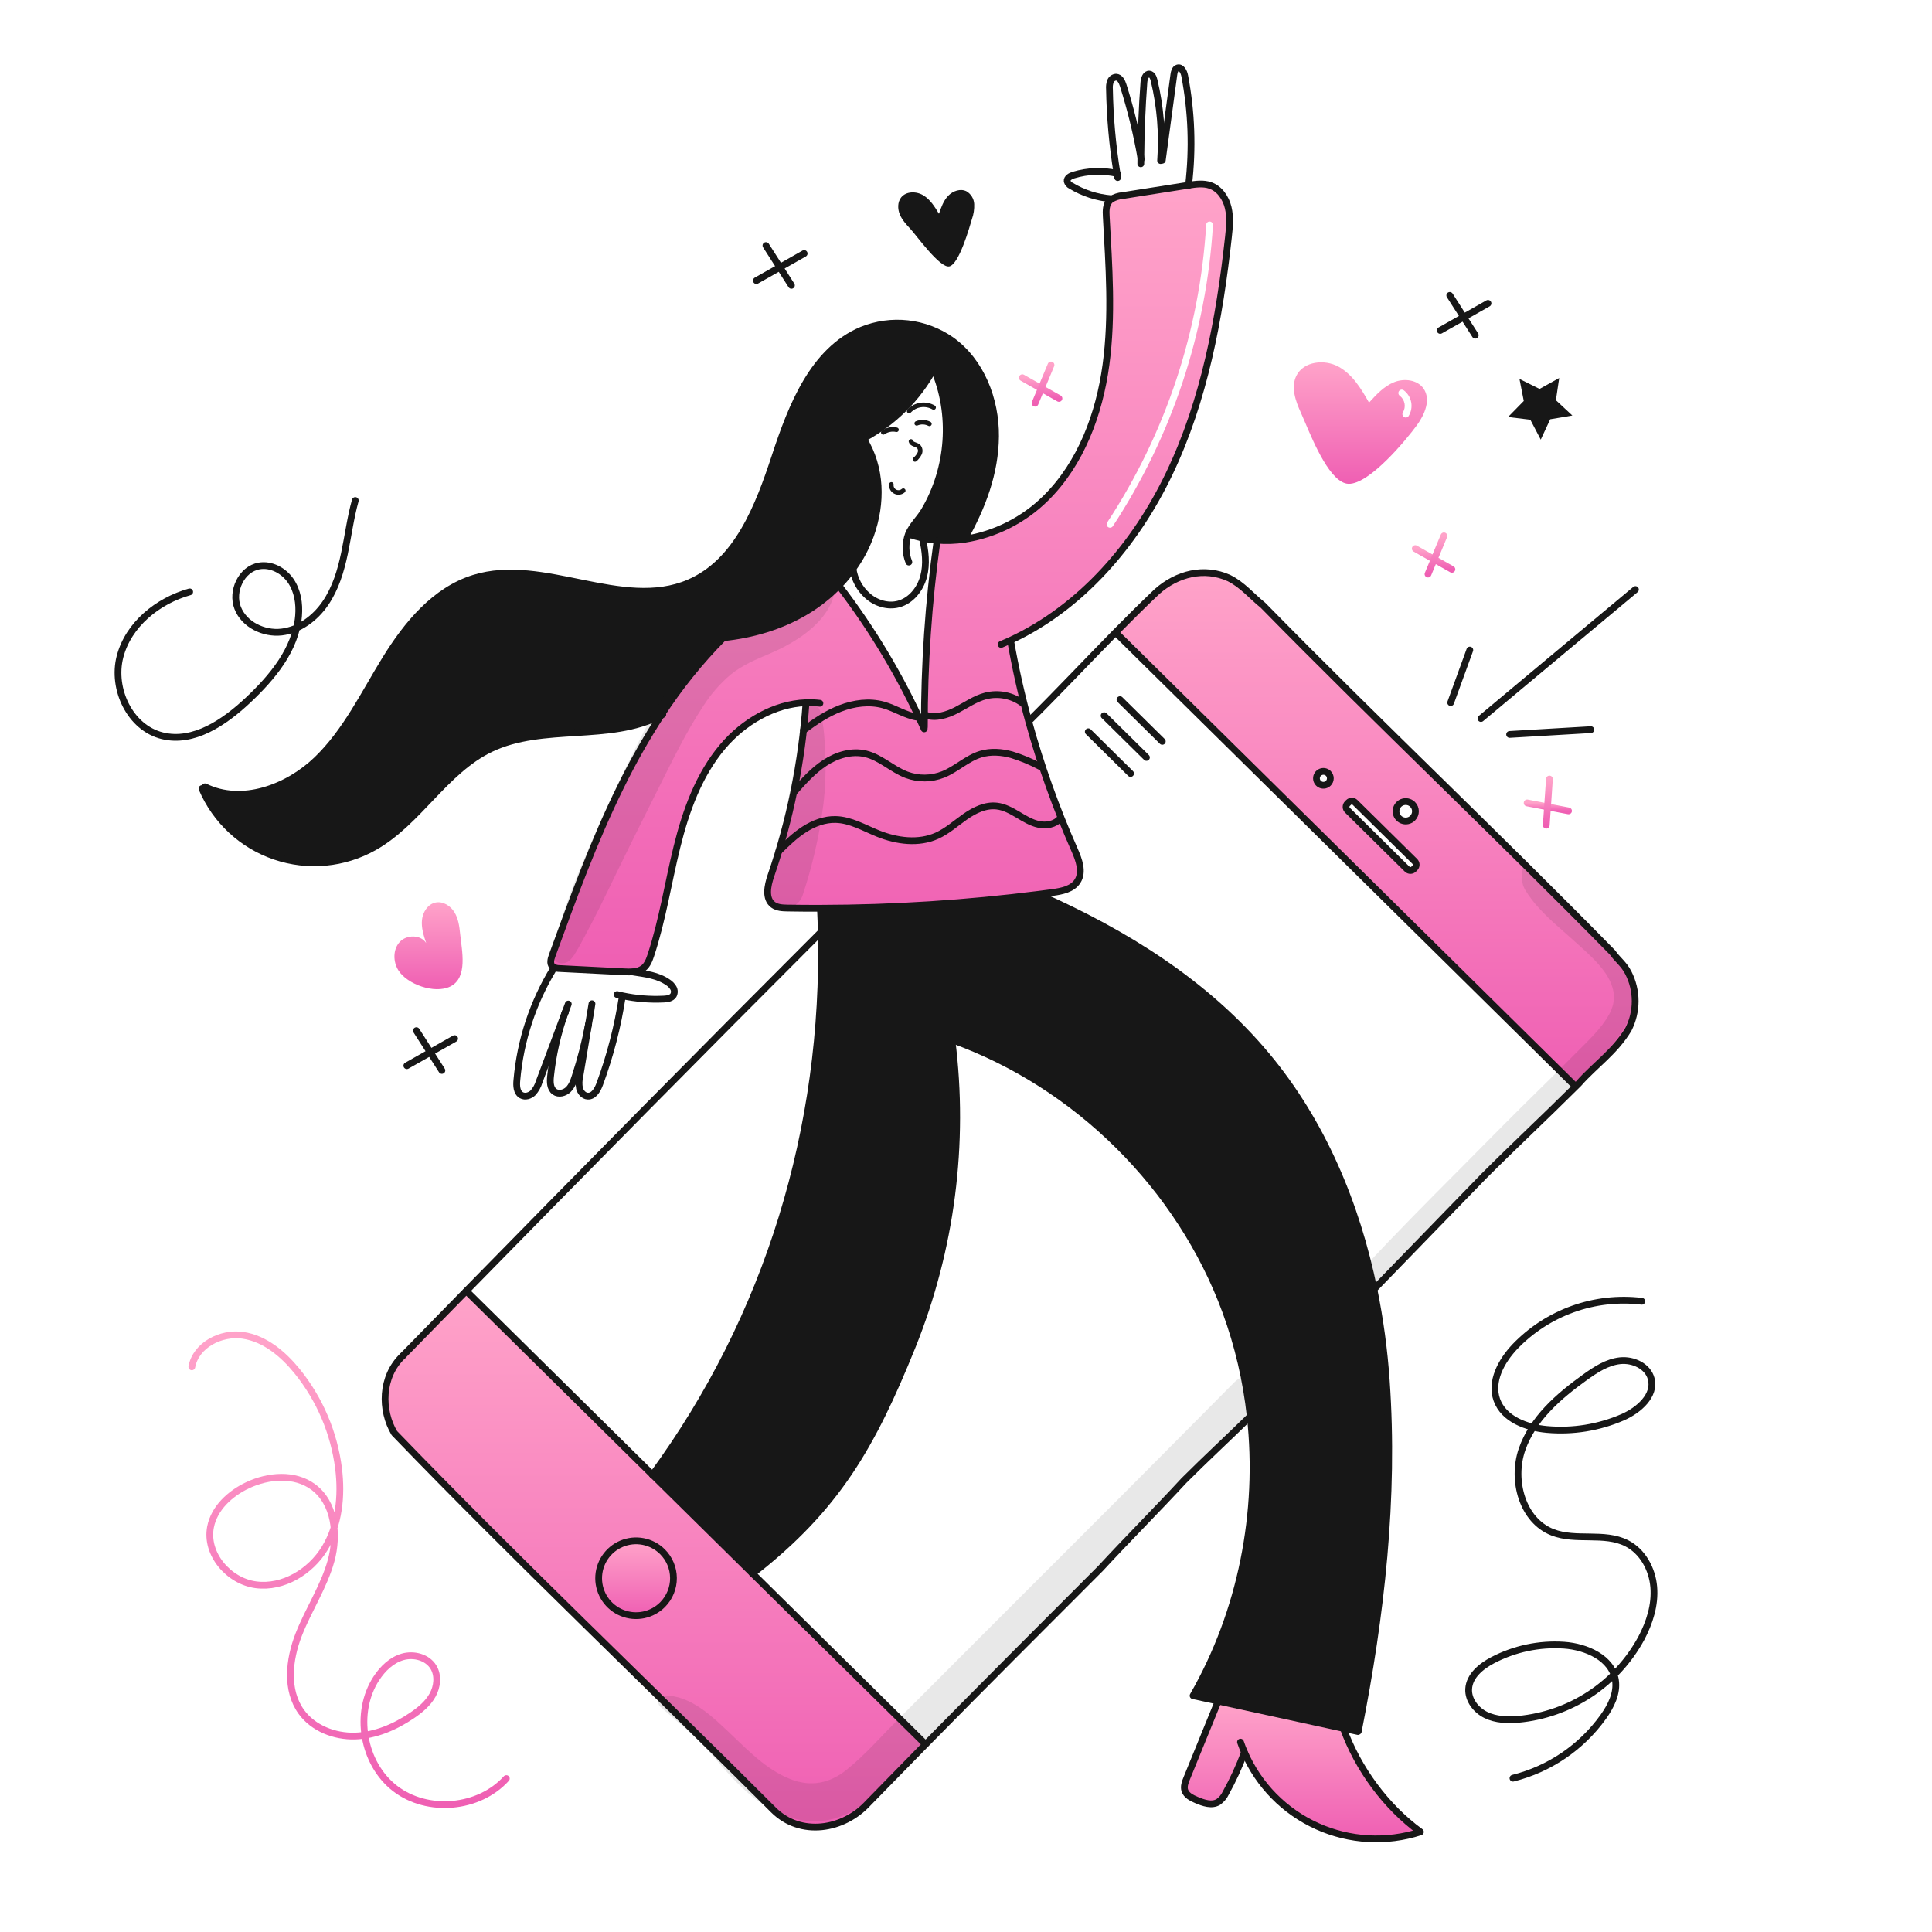 <svg xmlns="http://www.w3.org/2000/svg" width="960" height="960" viewBox="0 0 960 960" fill="none"><g clip-path="url(#clip0_38_4079)"><path fill-rule="evenodd" clip-rule="evenodd" d="M359.467 316.873C347.824 328.635 337.429 341.57 328.45 355.473C321.053 366.878 314.35 378.718 308.378 390.93C295.005 418.024 284.658 446.475 274.334 474.869C273.718 476.573 273.157 478.669 274.357 480.037C274.624 480.341 274.958 480.579 275.332 480.732C276.217 481.084 277.16 481.263 278.112 481.258C288.822 481.793 299.534 482.335 310.25 482.884C311.687 482.981 313.13 482.977 314.566 482.873C316.404 482.789 318.177 482.169 319.666 481.09C321.673 479.51 322.633 476.965 323.433 474.533C327.139 463.308 329.588 451.741 332.038 440.171C333.405 433.716 334.772 427.259 336.358 420.86C340.786 402.992 347.164 385.112 359.024 371.044C369.382 358.747 384.627 349.757 400.489 349.163L400.5 349.376C398.422 378.643 392.543 407.515 383.013 435.265C381.367 440.141 380.031 446.531 384.167 449.591C386.156 451.048 388.801 451.16 391.267 451.205C396.745 451.303 402.219 451.34 407.69 451.317C443.969 451.251 480.209 448.93 516.2 444.367C518.024 444.142 519.841 443.9 521.662 443.657C522.102 443.599 522.542 443.54 522.982 443.482C527.634 442.854 532.858 441.834 535.391 437.888C538.364 433.269 536.111 427.216 533.891 422.194C524.735 401.501 517.121 380.159 511.113 358.343C507.553 345.332 504.578 332.056 502.19 318.515L502.033 318.19C537.22 301.869 564.18 270.483 580.972 235.383C598.498 198.783 605.959 158.193 610.398 117.849C610.936 112.964 611.419 107.95 610.275 103.164C609.131 98.378 606.037 93.77 601.385 92.145C597.955 90.945 594.177 91.472 590.59 92.033C590.579 92.033 590.571 92.036 590.563 92.038C590.554 92.041 590.546 92.044 590.534 92.044C579.63 93.751 568.73 95.463 557.834 97.178C555.844 97.343 553.918 97.964 552.207 98.994C551.862 99.242 551.546 99.528 551.265 99.846C549.505 101.864 549.539 104.834 549.685 107.513C549.804 109.713 549.928 111.914 550.051 114.116C551.308 136.555 552.571 159.087 549.539 181.33C546.21 205.756 537.175 230.182 519.665 247.512C508.676 258.408 494.531 265.563 479.242 267.959C474.738 268.626 470.173 268.781 465.634 268.419L465.6 268.8C461.355 299.43 459.254 330.319 459.313 361.242L458.887 361.432C447.652 336.384 433.533 312.732 416.816 290.956L416.783 290.923C411.809 296.027 406.177 300.445 400.035 304.061C387.727 311.325 373.715 315.394 359.467 316.873ZM602.711 111.857C602.767 110.93 602.062 110.133 601.135 110.077C600.208 110.02 599.41 110.726 599.354 111.653C596.142 164.416 579.182 215.421 550.159 259.602C549.649 260.378 549.865 261.42 550.641 261.93C551.417 262.44 552.46 262.224 552.97 261.448C582.315 216.777 599.463 165.206 602.711 111.857Z" fill="url(#paint0_linear_38_4079)"></path><path d="M809.137 483.432C811.347 487.772 812.5 492.574 812.5 497.444C812.5 502.315 811.347 507.117 809.137 511.457C802.411 522.666 792.322 529.392 784.475 538.357C783.96 538.873 783.444 539.388 782.928 539.893L782.628 539.593L554.54 314.478L554.305 314.243C560.986 307.461 567.79 300.69 574.853 293.987C584.941 285.019 598.393 281.656 610.724 287.261C617.45 290.624 621.934 296.229 627.538 300.713C685.829 360.125 743.001 413.932 801.29 473.343C803.532 476.706 806.895 478.948 809.137 483.432ZM703.025 431.284C703.238 431.069 703.407 430.814 703.522 430.533C703.636 430.252 703.694 429.952 703.692 429.648C703.69 429.345 703.628 429.045 703.51 428.766C703.391 428.487 703.219 428.234 703.003 428.022L673.342 398.742C673.126 398.529 672.871 398.36 672.59 398.245C672.31 398.131 672.009 398.073 671.706 398.075C671.403 398.077 671.103 398.139 670.824 398.258C670.545 398.376 670.292 398.549 670.08 398.765L669.519 399.325C669.305 399.54 669.136 399.796 669.022 400.076C668.908 400.357 668.85 400.658 668.852 400.961C668.854 401.264 668.916 401.564 669.034 401.843C669.153 402.122 669.325 402.375 669.542 402.587L699.203 431.867C699.418 432.081 699.673 432.249 699.954 432.364C700.235 432.478 700.535 432.536 700.838 432.534C701.141 432.532 701.441 432.47 701.72 432.352C701.999 432.234 702.252 432.061 702.465 431.845L703.025 431.284ZM701.938 406.522C702.61 405.842 703.065 404.978 703.245 404.04C703.426 403.101 703.325 402.13 702.953 401.25C702.582 400.369 701.958 399.618 701.16 399.092C700.362 398.566 699.426 398.289 698.47 398.295C697.514 398.301 696.582 398.591 695.791 399.128C694.999 399.664 694.385 400.423 694.026 401.308C693.666 402.194 693.577 403.166 693.77 404.102C693.963 405.038 694.43 405.896 695.111 406.567C696.023 407.465 697.254 407.964 698.533 407.956C699.813 407.947 701.037 407.432 701.938 406.522V406.522ZM660.047 389.169C660.526 388.683 660.85 388.067 660.978 387.397C661.106 386.727 661.033 386.034 660.768 385.406C660.503 384.778 660.057 384.243 659.487 383.868C658.918 383.493 658.25 383.295 657.568 383.3C656.886 383.305 656.22 383.512 655.656 383.894C655.092 384.277 654.654 384.819 654.397 385.451C654.14 386.083 654.077 386.776 654.215 387.444C654.352 388.112 654.685 388.724 655.171 389.203C655.822 389.845 656.701 390.201 657.616 390.195C658.53 390.189 659.404 389.82 660.047 389.169V389.169Z" fill="url(#paint1_linear_38_4079)"></path><path d="M688.834 686.015C692.934 744.215 686.278 802.915 674.945 860.148L674.754 860.383C672.366 859.868 669.99 859.341 667.602 858.825C646.83 854.307 626.058 849.789 605.287 845.272C601.139 844.376 596.991 843.476 592.844 842.572C616.777 800.916 626.507 751.481 621.244 703.795C622.588 702.472 623.941 701.135 625.302 699.782C644.818 679.682 663.751 660.182 682.696 640.661C685.732 655.628 687.783 670.779 688.834 686.015V686.015Z" fill="#171717"></path><path d="M618.4 870.8L618.321 870.834C615.769 877.727 612.696 884.416 609.129 890.843C608.297 892.637 607.019 894.188 605.419 895.349C602.168 897.349 597.975 895.876 594.467 894.385C592.101 893.376 589.49 892.085 588.716 889.644C588.1 887.682 588.895 885.575 589.669 883.669C594.937 870.822 600.004 858.245 605.262 845.399L605.284 845.275C626.045 849.793 646.817 854.311 667.599 858.828L667.566 858.963C674.766 878.871 688.674 897.804 705.791 910.27C688.924 915.734 670.627 914.718 654.469 907.42C638.311 900.123 625.452 887.067 618.4 870.8V870.8Z" fill="url(#paint2_linear_38_4079)"></path><path d="M359.467 316.877C347.823 328.639 337.429 341.574 328.45 355.477C302.824 368.749 269.912 359.523 243.805 372.056C220.925 383.03 208.034 408.443 185.929 420.919C178.501 425.109 170.271 427.685 161.779 428.477C153.288 429.268 144.724 428.259 136.649 425.515C128.574 422.77 121.169 418.352 114.918 412.549C108.668 406.747 103.712 399.69 100.376 391.841L101.855 390.956C120.049 399.912 142.726 391.617 157.366 377.571C172.006 363.525 180.907 344.738 191.566 327.471C202.225 310.204 216.116 293.314 235.5 287.3C270 276.583 309.115 303.834 342.329 289.6C366.408 279.276 376.99 251.576 385.162 226.679C393.334 201.782 404.084 174.094 428.262 164.005C435.474 161.079 443.303 159.998 451.039 160.861C458.774 161.725 466.172 164.504 472.562 168.949C487.471 179.531 494.862 198.549 494.679 216.837C494.496 235.125 488.11 251.789 479.21 267.763L479.243 267.963C474.739 268.631 470.174 268.785 465.635 268.422C463.165 268.234 460.711 267.87 458.292 267.335C456.121 266.873 453.982 266.266 451.892 265.519L451.41 265.373C453.192 261.102 456.947 257.706 459.301 253.726C471.801 232.585 473.74 205.826 464.009 183.273L463.931 183.228C455.944 197.957 443.8 210.011 429.013 217.889L429.057 217.967C437.992 232.473 438.294 249.915 432.577 265.979C430.453 271.87 427.509 277.432 423.834 282.502C421.701 285.487 419.344 288.305 416.783 290.932C411.809 296.036 406.177 300.454 400.035 304.069C387.727 311.329 373.715 315.4 359.467 316.877Z" fill="#171717"></path><path d="M324.246 732.838L373.939 781.881L459.828 866.649L459.928 866.749C450.502 876.334 440.981 886.068 431.366 895.949C419.035 909.4 397.736 912.763 384.284 899.312C320.384 835.412 257.614 776.004 195.96 712.112C189.234 700.902 189.234 684.087 200.119 673.729C210.623 662.979 221.142 652.225 231.675 641.468L231.742 641.535L324.246 732.838ZM329.279 797.283C331.861 794.665 333.607 791.34 334.299 787.729C334.991 784.118 334.597 780.383 333.166 776.996C331.735 773.609 329.333 770.722 326.261 768.701C323.19 766.679 319.589 765.614 315.912 765.639C312.236 765.664 308.649 766.779 305.606 768.842C302.563 770.905 300.2 773.825 298.815 777.231C297.431 780.637 297.088 784.377 297.829 787.978C298.57 791.58 300.363 794.88 302.979 797.463C304.718 799.179 306.777 800.535 309.04 801.455C311.303 802.374 313.724 802.839 316.167 802.822C318.609 802.805 321.024 802.308 323.274 801.357C325.524 800.407 327.565 799.022 329.279 797.283V797.283Z" fill="url(#paint3_linear_38_4079)"></path><path d="M329.111 770.985C331.731 773.568 333.525 776.87 334.268 780.473C335.011 784.077 334.668 787.819 333.284 791.228C331.9 794.636 329.536 797.558 326.491 799.623C323.446 801.688 319.857 802.803 316.178 802.828C312.5 802.853 308.896 801.787 305.823 799.764C302.75 797.741 300.346 794.852 298.916 791.463C297.485 788.074 297.091 784.336 297.785 780.723C298.478 777.11 300.227 773.784 302.811 771.165C304.526 769.426 306.566 768.041 308.816 767.091C311.066 766.14 313.481 765.643 315.924 765.626C318.366 765.609 320.788 766.074 323.051 766.993C325.313 767.913 327.373 769.269 329.111 770.985V770.985Z" fill="url(#paint4_linear_38_4079)"></path><path d="M451.612 279.291C449.799 274.84 449.727 269.87 451.412 265.368C453.194 261.097 456.949 257.701 459.303 253.721C471.803 232.58 473.742 205.821 464.011 183.268" stroke="#171717" stroke-width="3.363" stroke-linecap="round" stroke-linejoin="round"></path><path d="M466.509 178C465.709 179.771 464.85 181.519 463.931 183.223C455.944 197.952 443.801 210.006 429.012 217.884C425.241 219.892 421.317 221.597 417.276 222.984" stroke="#171717" stroke-width="3.363" stroke-linecap="round" stroke-linejoin="round"></path><path d="M429.058 217.962C437.992 232.468 438.295 249.91 432.578 265.974C430.453 271.865 427.51 277.427 423.835 282.497C421.701 285.481 419.344 288.3 416.784 290.927C411.81 296.031 406.177 300.449 400.036 304.065C387.728 311.329 373.716 315.398 359.468 316.877C356.733 317.158 353.975 317.348 351.229 317.449" stroke="#171717" stroke-width="3.363" stroke-linecap="round" stroke-linejoin="round"></path><path d="M359.635 316.7C359.579 316.756 359.512 316.823 359.467 316.879C347.824 328.64 337.429 341.576 328.45 355.479C321.055 366.884 314.354 378.724 308.384 390.935C295.011 418.029 284.664 446.48 274.34 474.874C273.724 476.574 273.163 478.674 274.362 480.042C274.629 480.346 274.963 480.584 275.338 480.737C276.223 481.089 277.166 481.268 278.118 481.263C288.823 481.802 299.536 482.344 310.256 482.889C311.693 482.986 313.136 482.982 314.572 482.878C316.41 482.794 318.183 482.174 319.672 481.095C321.679 479.515 322.643 476.97 323.439 474.538C329.212 457.05 331.947 438.738 336.364 420.865C340.781 402.992 347.17 385.117 359.03 371.049C369.388 358.749 384.63 349.762 400.495 349.167C402.804 349.076 405.117 349.17 407.411 349.448" stroke="#171717" stroke-width="3.363" stroke-linecap="round" stroke-linejoin="round"></path><path d="M292.422 509.058C290.988 517.644 289.554 526.231 288.122 534.818C287.653 536.761 287.595 538.781 287.954 540.748C288.436 542.687 289.983 544.503 291.967 544.66C295.027 544.895 296.955 541.499 298.009 538.618C303.212 524.522 306.972 509.934 309.23 495.079" stroke="#171717" stroke-width="3.363" stroke-linecap="round" stroke-linejoin="round"></path><path d="M292.421 509.058C293.083 505.639 293.666 502.197 294.148 498.758C293.576 502.198 293 505.631 292.421 509.058Z" stroke="#171717" stroke-width="3.363" stroke-linecap="round" stroke-linejoin="round"></path><path d="M280.752 503.24C277.116 513.433 274.704 524.022 273.567 534.784C273.267 537.542 273.286 540.837 275.54 542.452C277.568 543.898 280.562 543.152 282.355 541.409C284.148 539.666 285.023 537.217 285.785 534.84C288.539 526.395 290.756 517.783 292.421 509.058" stroke="#171717" stroke-width="3.363" stroke-linecap="round" stroke-linejoin="round"></path><path d="M280.786 503.15C281.313 501.738 281.851 500.314 282.377 498.902C281.817 500.314 281.29 501.726 280.786 503.15Z" stroke="#171717" stroke-width="3.363" stroke-linecap="round" stroke-linejoin="round"></path><path d="M280.786 503.15C280.774 503.184 280.763 503.206 280.752 503.24" stroke="#171717" stroke-width="3.363" stroke-linecap="round" stroke-linejoin="round"></path><path d="M275.227 480.988C264.844 497.896 258.541 516.99 256.82 536.757C256.562 539.481 256.686 542.81 259.062 544.178C260.912 545.232 263.378 544.469 264.891 542.967C266.299 541.361 267.339 539.468 267.94 537.418C272.21 526.018 276.481 514.625 280.753 503.24" stroke="#171717" stroke-width="3.363" stroke-linecap="round" stroke-linejoin="round"></path><path d="M314.583 482.973C320.67 483.925 326.903 484.609 331.936 488.151C333.023 488.84 333.929 489.778 334.581 490.887C334.899 491.445 335.068 492.075 335.072 492.717C335.076 493.358 334.915 493.99 334.604 494.552C333.651 496.052 331.622 496.346 329.851 496.435C322.953 496.768 316.039 496.215 309.281 494.788C308.395 494.597 307.521 494.395 306.647 494.182" stroke="#171717" stroke-width="3.363" stroke-linecap="round" stroke-linejoin="round"></path><path d="M479.21 267.756C488.11 251.782 494.51 235.113 494.679 216.83C494.848 198.547 487.471 179.524 472.562 168.942C466.172 164.498 458.775 161.718 451.039 160.855C443.303 159.992 435.475 161.072 428.262 163.999C404.083 174.087 393.344 201.775 385.162 226.672C376.98 251.569 366.408 279.272 342.329 289.593C309.113 303.829 270 276.578 235.5 287.3C216.119 293.319 202.23 310.213 191.569 327.476C180.908 344.739 172.008 363.537 157.369 377.576C142.73 391.615 120.052 399.917 101.858 390.961" stroke="#171717" stroke-width="3.363" stroke-linecap="round" stroke-linejoin="round"></path><path d="M451.893 265.514C453.983 266.261 456.121 266.868 458.293 267.33C460.712 267.865 463.165 268.229 465.636 268.418C470.174 268.78 474.74 268.626 479.244 267.958C494.532 265.562 508.677 258.407 519.667 247.511C537.177 230.181 546.212 205.755 549.541 181.329C552.87 156.903 551.021 132.129 549.687 107.512C549.541 104.833 549.507 101.863 551.267 99.845C551.548 99.527 551.864 99.241 552.209 98.993C553.92 97.963 555.845 97.341 557.836 97.177C568.732 95.462 579.632 93.75 590.536 92.043C590.559 92.043 590.57 92.032 590.592 92.032C594.179 91.471 597.957 90.944 601.387 92.144C606.039 93.769 609.133 98.377 610.277 103.163C611.421 107.949 610.938 112.963 610.4 117.848C605.961 158.192 598.5 198.782 580.974 235.382C564.182 270.482 537.222 301.868 502.035 318.189C500.522 318.895 498.986 319.568 497.435 320.218" stroke="#171717" stroke-width="3.363" stroke-linecap="round" stroke-linejoin="round"></path><path d="M502.191 318.514C504.579 332.055 507.553 345.331 511.114 358.342C517.122 380.158 524.735 401.5 533.892 422.193C536.112 427.215 538.365 433.268 535.392 437.887C532.859 441.833 527.635 442.853 522.983 443.481C520.719 443.781 518.465 444.086 516.201 444.366C480.21 448.928 443.97 451.249 407.691 451.316C402.219 451.339 396.745 451.302 391.268 451.204C388.802 451.159 386.157 451.047 384.168 449.59C380.032 446.53 381.368 440.14 383.014 435.264C392.544 407.514 398.422 378.642 400.501 349.375" stroke="#171717" stroke-width="3.363" stroke-linecap="round" stroke-linejoin="round"></path><path d="M407.691 451.686C407.871 455.52 408.004 459.35 408.091 463.176C410.299 560.185 381.849 654.404 324.242 732.838C324.231 732.85 324.22 732.872 324.208 732.883" stroke="#171717" stroke-width="3.363" stroke-linecap="round" stroke-linejoin="round"></path><path d="M472.428 512.555C472.618 513.934 472.809 515.302 472.977 516.68C479.483 568.348 472.692 620.822 453.248 669.133C433.317 718.423 415.841 749.205 373.939 781.881C373.916 781.904 373.894 781.915 373.872 781.937" stroke="#171717" stroke-width="3.363" stroke-linecap="round" stroke-linejoin="round"></path><path d="M516.236 444.59C559.136 463.625 599.236 488.443 629.32 524.46C656.963 557.56 674.013 598.209 682.69 640.66C685.729 655.627 687.781 670.778 688.833 686.015C692.933 744.215 686.277 802.915 674.944 860.148" stroke="#171717" stroke-width="3.363" stroke-linecap="round" stroke-linejoin="round"></path><path d="M473.067 516.669C535.135 538.969 586.308 589.757 609.053 651.657C615.212 668.478 619.304 685.985 621.238 703.794C626.506 751.48 616.776 800.915 592.838 842.571C596.986 843.468 601.134 844.368 605.281 845.271C626.043 849.789 646.814 854.307 667.596 858.824C669.984 859.34 672.36 859.866 674.748 860.382" stroke="#171717" stroke-width="3.363" stroke-linecap="round" stroke-linejoin="round"></path><path d="M605.264 845.4C600.006 858.246 594.939 870.823 589.671 883.67C588.897 885.576 588.102 887.683 588.718 889.645C589.492 892.088 592.104 893.378 594.469 894.386C597.977 895.877 602.169 897.346 605.421 895.35C607.021 894.189 608.298 892.638 609.131 890.844C612.698 884.417 615.771 877.728 618.323 870.835" stroke="#171717" stroke-width="3.363" stroke-linecap="round" stroke-linejoin="round"></path><path d="M616.4 865.652C617.005 867.4 617.667 869.116 618.407 870.797C625.459 887.064 638.319 900.12 654.477 907.417C670.635 914.715 688.932 915.731 705.798 910.267C688.681 897.801 674.769 878.867 667.573 858.959" stroke="#171717" stroke-width="3.363" stroke-linecap="round" stroke-linejoin="round"></path><path d="M416.816 290.96C433.533 312.736 447.653 336.388 458.887 361.436C459.01 361.683 459.111 361.918 459.223 362.165" stroke="#171717" stroke-width="3.363" stroke-linecap="round" stroke-linejoin="round"></path><path d="M465.6 268.8C461.354 299.432 459.253 330.323 459.312 361.247" stroke="#171717" stroke-width="3.363" stroke-linecap="round" stroke-linejoin="round"></path><path d="M423.846 282.508C424.551 287.766 427.146 292.587 431.146 296.072C435.246 299.738 441.134 301.554 446.459 300.152C452.703 298.505 457.265 292.732 458.935 286.488C460.605 280.244 459.799 273.608 458.296 267.33V267.308" stroke="#171717" stroke-width="3.363" stroke-linecap="round" stroke-linejoin="round"></path><path d="M438.889 214.868C439.836 214.202 440.911 213.741 442.046 213.513C443.18 213.286 444.35 213.297 445.481 213.546" stroke="#171717" stroke-width="2.242" stroke-linecap="round" stroke-linejoin="round"></path><path d="M455.5 210.373C456.509 209.947 457.6 209.748 458.695 209.79C459.789 209.833 460.861 210.116 461.834 210.62" stroke="#171717" stroke-width="2.242" stroke-linecap="round" stroke-linejoin="round"></path><path d="M451.735 204.242C453.271 202.618 455.311 201.561 457.523 201.243C459.735 200.926 461.99 201.366 463.92 202.493" stroke="#171717" stroke-width="2.242" stroke-linecap="round" stroke-linejoin="round"></path><path d="M452.654 219.33C453.046 220.821 455.232 220.765 456.398 221.785C456.838 222.25 457.127 222.837 457.229 223.468C457.331 224.1 457.241 224.747 456.97 225.327C456.408 226.472 455.613 227.487 454.638 228.309C454.838 228.141 455.038 227.961 455.232 227.782" stroke="#171717" stroke-width="2.242" stroke-linecap="round" stroke-linejoin="round"></path><path d="M448.831 243.79C448.289 244.272 447.613 244.578 446.893 244.666C446.173 244.755 445.443 244.622 444.801 244.285C444.158 243.948 443.633 243.424 443.296 242.782C442.959 242.14 442.825 241.41 442.913 240.69" stroke="#171717" stroke-width="2.242" stroke-linecap="round" stroke-linejoin="round"></path><path d="M552.006 98.735C545.009 98.14 538.243 95.942 532.232 92.312C531.76 92.106 531.339 91.799 531 91.411C530.66 91.023 530.411 90.565 530.27 90.07C530.07 88.47 531.896 87.447 533.431 86.987C540.443 84.875 547.879 84.594 555.031 86.169C555.087 86.18 555.131 86.192 555.188 86.203" stroke="#171717" stroke-width="3.363" stroke-linecap="round" stroke-linejoin="round"></path><path d="M555.369 88.232C555.257 87.548 555.134 86.864 555.033 86.169C552.789 72.282 551.537 58.253 551.289 44.188C551.182 42.934 551.334 41.671 551.737 40.478C551.946 39.885 552.326 39.366 552.828 38.987C553.331 38.608 553.934 38.386 554.562 38.348C556.49 38.393 557.533 40.579 558.115 42.429C561.815 54.152 564.743 66.105 566.881 78.21C566.937 78.502 566.981 78.793 567.038 79.085" stroke="#171717" stroke-width="3.363" stroke-linecap="round" stroke-linejoin="round"></path><path d="M566.859 81.394C566.859 80.329 566.87 79.275 566.881 78.21C566.971 65.743 567.48 53.293 568.406 40.859C568.54 39.043 569.336 36.633 571.152 36.835C572.52 36.992 573.152 38.584 573.462 39.929C576.562 52.894 577.658 66.258 576.712 79.555C576.712 79.634 576.701 79.701 576.701 79.779" stroke="#171717" stroke-width="3.363" stroke-linecap="round" stroke-linejoin="round"></path><path d="M590.568 92.189C590.579 92.133 590.579 92.089 590.59 92.032C592.737 73.903 592.086 55.552 588.662 37.62C588.292 35.669 587.014 33.169 585.12 33.763C583.842 34.163 583.461 35.763 583.281 37.093C581.365 51.262 579.452 65.434 577.542 79.611" stroke="#171717" stroke-width="3.363" stroke-linecap="round" stroke-linejoin="round"></path><path d="M511.247 358.309C525.831 343.871 539.765 329.018 554.304 314.243C560.985 307.461 567.789 300.69 574.852 293.987C584.94 285.019 598.392 281.656 610.723 287.261C617.449 290.624 621.933 296.229 627.538 300.713C685.828 360.125 742.998 413.932 801.289 473.343C803.531 476.706 806.894 478.943 809.136 483.432C811.347 487.772 812.499 492.574 812.499 497.444C812.499 502.315 811.347 507.117 809.136 511.457C802.41 522.666 792.321 529.392 784.474 538.357C783.959 538.873 783.443 539.388 782.927 539.893C767.749 555.015 752.571 569.139 737.393 584.317C718.793 603.452 700.737 622.06 682.693 640.657C663.748 660.174 644.815 679.679 625.299 699.778C623.942 701.134 622.589 702.472 621.241 703.791C610.255 714.591 599.281 724.675 588.306 735.649C574.855 750.222 560.282 764.794 546.83 779.367C517.225 808.972 488.909 837.288 459.93 866.747C450.504 876.332 440.983 886.066 431.368 895.947C419.037 909.398 397.738 912.761 384.286 899.31C320.386 835.41 257.616 776.002 195.962 712.11C189.236 700.901 189.236 684.086 200.121 673.728" stroke="#171717" stroke-width="3.363" stroke-linecap="round" stroke-linejoin="round"></path><path d="M200.12 673.729C210.624 662.979 221.143 652.225 231.676 641.467C290.067 581.82 348.964 522.128 407.938 463.176" stroke="#171717" stroke-width="3.363" stroke-linecap="round" stroke-linejoin="round"></path><path d="M100.376 391.837C103.712 399.686 108.668 406.743 114.918 412.545C121.169 418.348 128.574 422.766 136.649 425.51C144.724 428.255 153.288 429.264 161.779 428.472C170.271 427.681 178.501 425.105 185.929 420.915C208.029 408.439 220.929 383.026 243.805 372.052C269.912 359.519 302.824 368.745 328.45 355.473C328.75 355.327 329.044 355.159 329.35 355.002" stroke="#171717" stroke-width="3.363" stroke-linecap="round" stroke-linejoin="round"></path><path d="M554.539 314.478L782.625 539.593" stroke="#171717" stroke-width="3.363" stroke-linecap="round" stroke-linejoin="round"></path><path d="M231.743 641.535L324.246 732.838L373.939 781.881L459.828 866.649" stroke="#171717" stroke-width="3.363" stroke-linecap="round" stroke-linejoin="round"></path><path d="M329.279 797.283C326.696 799.899 323.394 801.689 319.793 802.429C316.191 803.169 312.451 802.824 309.046 801.438C305.64 800.052 302.722 797.688 300.66 794.644C298.598 791.599 297.485 788.012 297.461 784.336C297.438 780.659 298.505 777.058 300.528 773.988C302.551 770.918 305.439 768.516 308.826 767.087C312.214 765.658 315.949 765.265 319.56 765.959C323.17 766.652 326.494 768.401 329.111 770.983C332.621 774.449 334.61 779.166 334.641 784.098C334.673 789.03 332.744 793.773 329.279 797.283V797.283Z" stroke="#171717" stroke-width="3.363" stroke-linecap="round" stroke-linejoin="round"></path><path d="M660.047 389.169C659.568 389.655 658.956 389.987 658.288 390.125C657.62 390.263 656.926 390.199 656.294 389.943C655.662 389.686 655.121 389.248 654.738 388.684C654.355 388.119 654.148 387.454 654.144 386.772C654.139 386.09 654.336 385.422 654.711 384.852C655.086 384.283 655.622 383.837 656.25 383.572C656.878 383.306 657.571 383.233 658.241 383.362C658.91 383.49 659.527 383.814 660.013 384.293C660.663 384.935 661.032 385.81 661.039 386.724C661.045 387.638 660.688 388.518 660.047 389.169V389.169Z" stroke="#171717" stroke-width="3.363" stroke-linecap="round" stroke-linejoin="round"></path><path d="M699.2 431.867L669.538 402.587C669.322 402.375 669.149 402.122 669.031 401.843C668.913 401.563 668.851 401.264 668.849 400.961C668.847 400.657 668.905 400.357 669.019 400.076C669.134 399.795 669.303 399.54 669.516 399.325L670.077 398.765C670.289 398.548 670.542 398.376 670.821 398.258C671.1 398.139 671.4 398.077 671.703 398.075C672.006 398.073 672.307 398.131 672.588 398.245C672.868 398.36 673.124 398.528 673.339 398.742L703 428.022C703.216 428.234 703.389 428.487 703.507 428.766C703.625 429.045 703.687 429.345 703.689 429.648C703.691 429.952 703.634 430.252 703.519 430.533C703.405 430.813 703.236 431.069 703.022 431.284L702.462 431.845C702.25 432.061 701.997 432.234 701.718 432.352C701.439 432.47 701.139 432.532 700.836 432.534C700.532 432.536 700.232 432.478 699.951 432.364C699.671 432.249 699.415 432.081 699.2 431.867V431.867Z" stroke="#171717" stroke-width="3.363" stroke-linecap="round" stroke-linejoin="round"></path><path d="M701.937 406.522C701.266 407.201 700.408 407.666 699.472 407.858C698.537 408.05 697.565 407.96 696.681 407.6C695.796 407.24 695.038 406.626 694.502 405.835C693.967 405.044 693.677 404.112 693.671 403.157C693.665 402.202 693.942 401.267 694.467 400.469C694.992 399.671 695.742 399.047 696.622 398.675C697.502 398.304 698.472 398.201 699.41 398.381C700.348 398.56 701.212 399.014 701.892 399.684C702.345 400.13 702.705 400.66 702.952 401.245C703.199 401.831 703.328 402.459 703.332 403.094C703.337 403.729 703.215 404.358 702.976 404.947C702.737 405.535 702.384 406.07 701.937 406.522Z" stroke="#171717" stroke-width="3.363" stroke-linecap="round" stroke-linejoin="round"></path><path d="M556.513 347.637L577.532 368.386" stroke="#171717" stroke-width="3.363" stroke-linecap="round" stroke-linejoin="round"></path><path d="M548.632 355.618L569.661 376.368" stroke="#171717" stroke-width="3.363" stroke-linecap="round" stroke-linejoin="round"></path><path d="M540.764 363.6L561.782 384.349" stroke="#171717" stroke-width="3.363" stroke-linecap="round" stroke-linejoin="round"></path><path d="M750.12 364.937L790.475 362.564" stroke="#171717" stroke-width="3.363" stroke-linecap="round" stroke-linejoin="round"></path><path d="M735.877 357.024L812.631 292.931" stroke="#171717" stroke-width="3.363" stroke-linecap="round" stroke-linejoin="round"></path><path d="M720.842 349.112L730.338 323" stroke="#171717" stroke-width="3.363" stroke-linecap="round" stroke-linejoin="round"></path><path d="M758.824 398.962L779.397 402.919" stroke="url(#paint5_linear_38_4079)" stroke-width="3.363" stroke-linecap="round" stroke-linejoin="round"></path><path d="M769.902 387.093L768.319 410.041" stroke="url(#paint6_linear_38_4079)" stroke-width="3.363" stroke-linecap="round" stroke-linejoin="round"></path><path d="M507.989 187.691L526.188 197.978" stroke="url(#paint7_linear_38_4079)" stroke-width="3.363" stroke-linecap="round" stroke-linejoin="round"></path><path d="M522.232 181.361L514.319 200.352" stroke="url(#paint8_linear_38_4079)" stroke-width="3.363" stroke-linecap="round" stroke-linejoin="round"></path><path d="M375.847 139.423L399.584 125.972" stroke="#171717" stroke-width="3.363" stroke-linecap="round" stroke-linejoin="round"></path><path d="M380.593 122.015L393.253 141.796" stroke="#171717" stroke-width="3.363" stroke-linecap="round" stroke-linejoin="round"></path><path d="M95.322 679.178C97.297 668.378 109.8 661.924 120.666 663.512C131.532 665.1 140.601 672.712 147.538 681.223C158.833 695.139 166.004 711.94 168.238 729.723C169.916 743.268 168.482 757.653 161.381 769.308C154.28 780.963 140.731 789.225 127.197 787.469C113.663 785.713 101.997 772.154 104.61 758.759C106.454 749.313 114.385 742.074 123.093 737.977C133.393 733.13 146.432 732.077 155.593 738.83C166.366 746.767 168.085 762.589 164.52 775.488C160.955 788.387 153.3 799.749 148.433 812.215C143.566 824.681 141.895 839.827 149.759 850.654C155.71 858.848 166.267 862.921 176.39 862.632C186.513 862.343 196.206 858.158 204.604 852.497C208.646 849.772 212.546 846.585 214.925 842.33C217.304 838.075 217.9 832.551 215.368 828.386C212.376 823.462 205.658 821.698 200.118 823.276C194.578 824.854 190.163 829.145 187.018 833.97C175.918 851.004 180.206 876.27 196.305 888.683C212.404 901.096 237.929 898.827 251.582 883.761" stroke="url(#paint9_linear_38_4079)" stroke-width="3.363" stroke-linecap="round" stroke-linejoin="round"></path><path d="M94.252 294.089C78.345 298.544 63.752 310.345 59.62 326.338C55.488 342.331 64.613 361.657 80.658 365.585C96.2 369.391 111.464 358.95 123.138 348.006C135.338 336.571 146.951 322.648 148.352 305.986C148.861 299.929 147.873 293.553 144.428 288.545C140.983 283.537 134.785 280.197 128.793 281.22C119.993 282.72 114.85 293.728 118.093 302.05C121.336 310.372 131.045 315.073 139.918 314.05C148.791 313.027 156.588 307.159 161.645 299.796C166.702 292.433 169.337 283.682 171.175 274.942C173.013 266.202 174.133 257.299 176.535 248.696" stroke="#171717" stroke-width="3.363" stroke-linecap="round" stroke-linejoin="round"></path><path d="M815.789 646.6C804.215 645.205 792.475 646.53 781.503 650.471C770.531 654.412 760.63 660.859 752.589 669.3C745.933 676.41 740.489 686.429 743.765 695.6C747.19 705.194 758.505 709.369 768.65 710.292C781.487 711.445 794.408 709.368 806.236 704.25C814.236 700.779 822.719 693.416 820.436 685.003C818.736 678.759 811.408 675.434 804.977 676.137C798.546 676.84 792.884 680.554 787.626 684.325C774.492 693.747 761.54 704.991 756.265 720.27C750.99 735.549 756.422 755.554 771.492 761.4C783.139 765.919 797.14 761.172 808.278 766.83C816.216 770.861 820.998 779.693 821.743 788.565C822.488 797.437 819.67 806.292 815.49 814.152C809.399 825.334 800.651 834.847 790.017 841.852C779.383 848.857 767.19 853.139 754.511 854.321C749.034 854.776 743.311 854.591 738.365 852.188C733.419 849.785 729.465 844.714 729.765 839.227C730.128 832.727 735.965 827.952 741.727 824.927C752.627 819.226 764.89 816.649 777.162 817.478C788.288 818.249 801.013 823.878 802.701 834.9C803.692 841.37 800.467 847.733 796.674 853.068C785.801 868.239 769.89 879.053 751.781 883.578" stroke="#171717" stroke-width="3.363" stroke-linecap="round" stroke-linejoin="round"></path><path d="M482.936 108.894C483.798 106.481 484.184 103.925 484.073 101.365C484.004 100.086 483.622 98.843 482.96 97.746C482.299 96.648 481.378 95.73 480.279 95.072C477.289 93.524 473.456 94.872 471.135 97.309C468.814 99.746 467.657 103.041 466.563 106.226C464.478 102.761 462.263 99.162 458.805 97.064C455.347 94.966 450.266 94.945 447.765 98.123C445.933 100.453 445.984 103.841 447.127 106.575C448.27 109.309 450.327 111.541 452.351 113.709C455.351 116.934 467.066 133.377 471.703 132.371C476.6 131.31 481.735 112.88 482.936 108.894Z" fill="#171717"></path><path d="M228.636 463.984C228.272 460.269 227.736 456.44 225.785 453.26C223.834 450.08 220.093 447.709 216.437 448.46C212.597 449.249 210.077 453.221 209.678 457.121C209.279 461.021 210.528 464.88 211.763 468.602C209.026 464.331 202.019 464.342 198.597 468.086C195.175 471.83 195.28 477.948 198.006 482.226C202.394 489.111 215.83 493.926 223.596 490.252C232.723 485.934 229.434 472.167 228.636 463.984Z" fill="url(#paint10_linear_38_4079)"></path><path d="M703.237 272.599L721.436 282.886" stroke="url(#paint11_linear_38_4079)" stroke-width="3.363" stroke-linecap="round" stroke-linejoin="round"></path><path d="M717.479 266.269L709.567 285.259" stroke="url(#paint12_linear_38_4079)" stroke-width="3.363" stroke-linecap="round" stroke-linejoin="round"></path><path d="M715.633 164.194L739.372 150.742" stroke="#171717" stroke-width="3.363" stroke-linecap="round" stroke-linejoin="round"></path><path d="M720.381 146.786L733.042 166.568" stroke="#171717" stroke-width="3.363" stroke-linecap="round" stroke-linejoin="round"></path><path d="M202.159 529.523L225.898 516.072" stroke="#171717" stroke-width="3.363" stroke-linecap="round" stroke-linejoin="round"></path><path d="M206.908 512.115L219.568 531.896" stroke="#171717" stroke-width="3.363" stroke-linecap="round" stroke-linejoin="round"></path><path d="M774.755 187.836L773.124 198.872L781.291 206.472L770.291 208.331L765.586 218.447L760.418 208.56L749.344 207.211L757.15 199.241L755.012 188.292L765.003 193.254L774.755 187.836Z" fill="#171717"></path><path d="M387.085 422.85C391.019 418.966 395.021 415.085 399.677 412.102C404.333 409.119 409.738 407.06 415.266 407.202C422.723 407.388 429.435 411.44 436.357 414.219C445.643 417.946 456.419 419.379 465.544 415.274C470.696 412.956 474.944 409.064 479.572 405.824C484.2 402.584 489.661 399.888 495.272 400.524C499.072 400.956 502.515 402.871 505.799 404.824C509.083 406.777 512.399 408.845 516.139 409.641C519.879 410.437 524.198 409.697 526.67 406.783" stroke="#171717" stroke-width="3.363" stroke-linecap="round" stroke-linejoin="round"></path><path d="M394.601 393.517C399.285 388.217 404.047 382.856 409.976 379.003C415.905 375.15 423.25 372.932 430.126 374.581C437.574 376.366 443.343 382.299 450.507 385.006C456.371 387.195 462.841 387.126 468.658 384.813C475.215 382.174 480.502 376.823 487.258 374.755C492.258 373.224 497.694 373.639 502.736 375.03C507.733 376.582 512.574 378.601 517.193 381.061" stroke="#171717" stroke-width="3.363" stroke-linecap="round" stroke-linejoin="round"></path><path d="M399.254 362.827C405.111 358.505 410.748 354.621 417.54 352.001C424.332 349.381 431.924 348.34 438.94 350.28C444.76 351.89 449.98 355.467 455.946 356.397" stroke="#171717" stroke-width="3.363" stroke-linecap="round" stroke-linejoin="round"></path><path d="M459.733 355.269C464.821 357.109 470.504 355.335 475.308 352.844C480.112 350.353 484.622 347.111 489.864 345.772C492.986 344.998 496.241 344.923 499.395 345.553C502.55 346.184 505.526 347.503 508.11 349.418" stroke="#171717" stroke-width="3.363" stroke-linecap="round" stroke-linejoin="round"></path><path d="M472.977 516.68C479.483 568.348 472.692 620.822 453.248 669.133C433.317 718.423 415.841 749.205 373.939 781.881L324.246 732.838C381.853 654.4 410.3 560.185 408.1 463.176C408.01 459.354 407.877 455.524 407.7 451.686V451.316C443.979 451.25 480.22 448.928 516.211 444.366L516.245 444.59C559.145 463.625 599.245 488.443 629.329 524.46C656.972 557.56 674.022 598.209 682.699 640.66C663.754 660.176 644.821 679.681 625.299 699.78C623.943 701.136 622.591 702.474 621.242 703.793C619.308 685.984 615.216 668.477 609.057 651.656C586.312 589.756 535.139 538.965 473.071 516.668L472.977 516.68Z" fill="#171717"></path><path fill-rule="evenodd" clip-rule="evenodd" d="M707.424 193.179C711.086 198.597 707.94 205.958 704.086 211.238C698.578 218.782 680.39 240.7 670.07 240.41C661.298 240.16 652.913 220.345 648.381 209.634C647.612 207.817 646.955 206.263 646.424 205.11C643.737 199.255 641.295 192.332 644.224 186.592C647.827 179.531 658.122 178.381 665.075 182.187C672.028 185.993 676.371 193.163 680.265 200.063C683.907 196.051 687.728 191.911 692.759 189.895C697.79 187.879 704.393 188.687 707.424 193.179ZM697.545 193.953C696.805 193.393 695.75 193.539 695.19 194.28C694.63 195.021 694.776 196.075 695.517 196.635C696.76 197.575 697.61 198.943 697.903 200.474C698.196 202.004 697.911 203.589 697.103 204.922C696.621 205.716 696.874 206.75 697.668 207.232C698.462 207.713 699.496 207.46 699.978 206.666C701.218 204.622 701.656 202.19 701.206 199.842C700.757 197.493 699.453 195.395 697.545 193.953Z" fill="url(#paint13_linear_38_4079)"></path><g opacity="0.1"><path d="M278.94 478.686C282.107 478.814 283.972 476.624 285.55 474.142C287.89 470.461 289.89 466.442 291.95 462.598C296.128 454.818 300.006 446.857 303.843 438.904C311.278 423.491 318.918 408.188 326.6 392.896C333.78 378.602 340.789 363.879 349.651 350.528C353.304 344.829 357.777 339.699 362.926 335.305C368.595 330.626 375.526 327.721 382.226 324.873C396.461 318.829 414.098 307.84 415.203 290.702C415.647 283.802 406.008 281.946 402.711 287.318C399.066 293.26 395.386 297.434 389.235 300.861C382.686 304.511 375.276 306.825 368.424 309.861C353.565 316.443 342.44 326.701 333.444 340.14C324.559 353.413 317.612 368.119 310.482 382.377C302.607 398.122 295.522 414.236 288.715 430.468C284.872 439.462 281.505 448.652 278.629 458C277.516 461.713 270.548 478.346 278.94 478.687V478.686Z" fill="#171717"></path></g><g opacity="0.1"><path d="M399.192 353.039C397.467 360.054 397.046 367.483 395.882 374.619C394.695 381.894 393.264 389.181 391.897 396.43C389.206 411.101 385.408 425.547 380.535 439.645C376.486 451.177 395.07 456.35 398.886 444.704C403.845 429.774 407.317 414.391 409.253 398.779C410.106 391.399 410.384 383.964 410.086 376.541C409.834 368.826 409.593 360.485 407.437 353.041C406.292 349.089 400.221 348.856 399.192 353.041V353.039Z" fill="#171717"></path></g><g opacity="0.1"><path d="M328.093 848.068C337.062 855.957 346.074 863.068 353.945 872.184C361.938 881.442 369.695 890.59 380.113 897.263C391.163 904.34 404.751 907.387 417.342 902.757C428.914 898.502 437.589 889.625 446.061 881.032C484.453 842.093 523.153 803.462 561.775 764.752C583.33 743.147 604.852 721.509 626.339 699.837C634.666 691.424 621.684 678.428 613.345 686.844C576.216 724.319 538.97 761.677 501.607 798.92C483.207 817.338 464.814 835.762 446.429 854.192C438.015 862.623 429.946 871.92 420.658 879.407C412.258 886.179 402.852 888.016 392.7 884.02C380.823 879.346 371.75 869.793 362.675 861.202C353.85 852.849 343.359 842.574 330.414 842.467C327.696 842.444 325.914 846.155 328.093 848.067V848.068Z" fill="#171717"></path></g><g opacity="0.1"><path d="M687.208 637.723C714.433 608.455 743.564 581.055 771.008 552.011C777.92 544.697 784.743 537.299 791.477 529.817C797.077 523.626 803.259 517.517 807.39 510.192C815.79 495.292 809.541 481.729 798.66 470.257C792.372 463.627 785.327 457.757 778.622 451.57C775.254 448.576 772.13 445.319 769.278 441.83C767.805 439.956 766.759 437.863 765.392 435.937C763.992 433.963 762.053 432.795 760.438 431.037C758.966 429.431 756.451 430.762 756.357 432.727C756.187 436.3 755.962 438.94 757.821 442.14C759.905 445.575 762.353 448.776 765.121 451.687C770.421 457.451 776.552 462.408 782.33 467.673C792.277 476.738 807.775 489.031 799.656 503.88C795.656 511.198 789.11 517.101 783.313 522.98C776.693 529.694 770.009 536.343 763.26 542.926C749.815 556.086 736.683 569.589 723.396 582.909C708.245 598.099 693.171 613.367 678.521 629.042C673.127 634.813 681.81 643.527 687.205 637.726L687.208 637.723Z" fill="#171717"></path></g></g><defs><linearGradient id="paint0_linear_38_4079" x1="442.312" y1="91.42" x2="442.312" y2="482.954" gradientUnits="userSpaceOnUse"><stop stop-color="#FFA3C9"></stop><stop offset="1" stop-color="#EF5FB3"></stop></linearGradient><linearGradient id="paint1_linear_38_4079" x1="683.402" y1="284.521" x2="683.402" y2="539.893" gradientUnits="userSpaceOnUse"><stop stop-color="#FFA3C9"></stop><stop offset="1" stop-color="#EF5FB3"></stop></linearGradient><linearGradient id="paint2_linear_38_4079" x1="647.144" y1="845.275" x2="647.144" y2="913.74" gradientUnits="userSpaceOnUse"><stop stop-color="#FFA3C9"></stop><stop offset="1" stop-color="#EF5FB3"></stop></linearGradient><linearGradient id="paint3_linear_38_4079" x1="325.636" y1="641.468" x2="325.636" y2="907.875" gradientUnits="userSpaceOnUse"><stop stop-color="#FFA3C9"></stop><stop offset="1" stop-color="#EF5FB3"></stop></linearGradient><linearGradient id="paint4_linear_38_4079" x1="316.051" y1="765.625" x2="316.051" y2="802.829" gradientUnits="userSpaceOnUse"><stop stop-color="#FFA3C9"></stop><stop offset="1" stop-color="#EF5FB3"></stop></linearGradient><linearGradient id="paint5_linear_38_4079" x1="769.111" y1="398.962" x2="769.111" y2="402.919" gradientUnits="userSpaceOnUse"><stop stop-color="#FFA3C9"></stop><stop offset="1" stop-color="#EF5FB3"></stop></linearGradient><linearGradient id="paint6_linear_38_4079" x1="769.111" y1="387.093" x2="769.111" y2="410.041" gradientUnits="userSpaceOnUse"><stop stop-color="#FFA3C9"></stop><stop offset="1" stop-color="#EF5FB3"></stop></linearGradient><linearGradient id="paint7_linear_38_4079" x1="517.089" y1="187.691" x2="517.089" y2="197.978" gradientUnits="userSpaceOnUse"><stop stop-color="#FFA3C9"></stop><stop offset="1" stop-color="#EF5FB3"></stop></linearGradient><linearGradient id="paint8_linear_38_4079" x1="518.276" y1="181.361" x2="518.276" y2="200.352" gradientUnits="userSpaceOnUse"><stop stop-color="#FFA3C9"></stop><stop offset="1" stop-color="#EF5FB3"></stop></linearGradient><linearGradient id="paint9_linear_38_4079" x1="173.452" y1="663.273" x2="173.452" y2="896.702" gradientUnits="userSpaceOnUse"><stop stop-color="#FFA3C9"></stop><stop offset="1" stop-color="#EF5FB3"></stop></linearGradient><linearGradient id="paint10_linear_38_4079" x1="212.93" y1="448.32" x2="212.93" y2="491.519" gradientUnits="userSpaceOnUse"><stop stop-color="#FFA3C9"></stop><stop offset="1" stop-color="#EF5FB3"></stop></linearGradient><linearGradient id="paint11_linear_38_4079" x1="712.337" y1="272.599" x2="712.337" y2="282.886" gradientUnits="userSpaceOnUse"><stop stop-color="#FFA3C9"></stop><stop offset="1" stop-color="#EF5FB3"></stop></linearGradient><linearGradient id="paint12_linear_38_4079" x1="713.523" y1="266.269" x2="713.523" y2="285.259" gradientUnits="userSpaceOnUse"><stop stop-color="#FFA3C9"></stop><stop offset="1" stop-color="#EF5FB3"></stop></linearGradient><linearGradient id="paint13_linear_38_4079" x1="675.972" y1="180.046" x2="675.972" y2="240.413" gradientUnits="userSpaceOnUse"><stop stop-color="#FFA3C9"></stop><stop offset="1" stop-color="#EF5FB3"></stop></linearGradient><clipPath id="clip0_38_4079"><rect width="960" height="960" fill="white"></rect></clipPath></defs></svg>